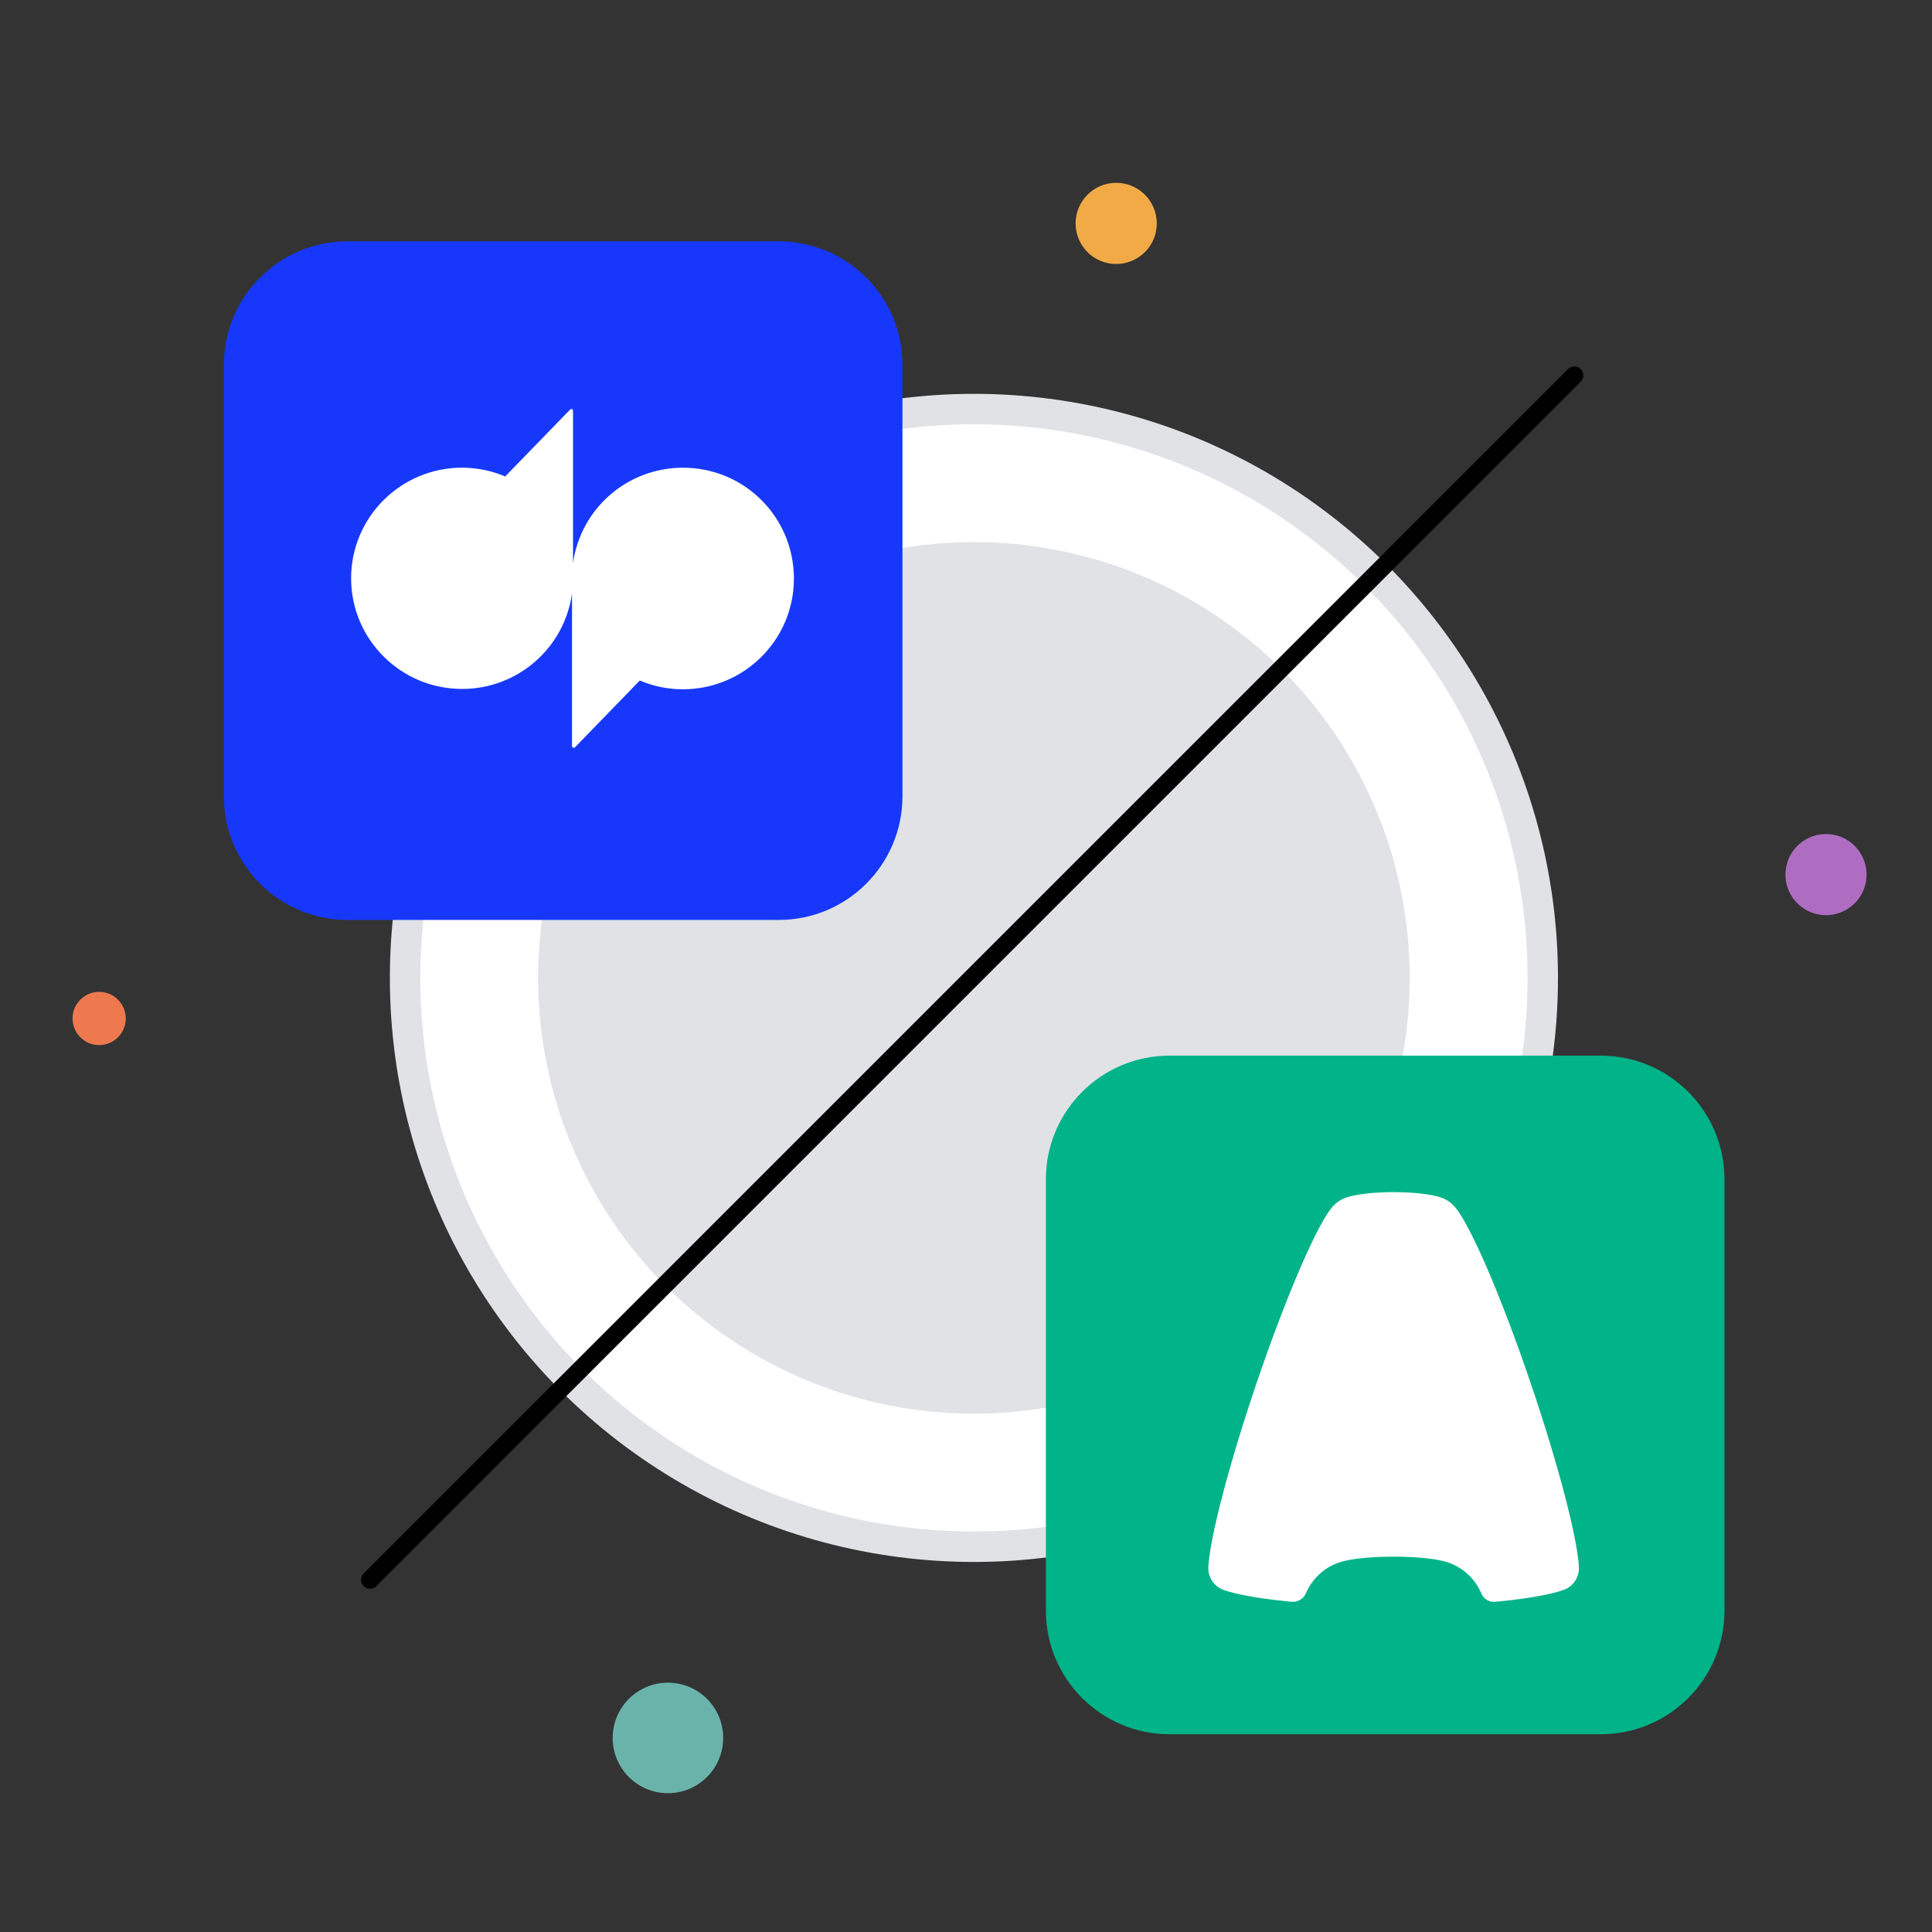 <?xml version="1.0" encoding="utf-8"?>
<!-- Generator: Adobe Illustrator 26.2.1, SVG Export Plug-In . SVG Version: 6.00 Build 0)  -->
<svg version="1.1" id="Layer_1" xmlns="http://www.w3.org/2000/svg" xmlns:xlink="http://www.w3.org/1999/xlink" x="0px" y="0px"
	 viewBox="0 0 1080 1080" style="enable-background:new 0 0 1080 1080;" xml:space="preserve">
<rect x="0" y="0" width="1080" height="1080" fill="#333333" stroke="none"/>
<style type="text/css">
	.st0{fill:#E0E2E6;}
	.st1{fill:#FFFFFF;}
	.st2{fill:none;stroke:#000000;stroke-width:10;stroke-linecap:round;stroke-miterlimit:10;}
	.st3{fill:#F2AA47;}
	.st4{fill:#EE794F;}
	.st5{fill:#AF6DC2;}
	.st6{fill:#6AB3AB;}
	.st7{fill:#1738FA;}
	.st8{fill:#00B388;}
</style>
<g id="Layer_1_00000053536294187558213160000009726380163423347092_">
</g>
<circle class="st0" cx="544.43" cy="546.65" r="326.49"/>
<circle class="st1" cx="544.43" cy="546.65" r="309.48"/>
<circle class="st0" cx="544.43" cy="546.65" r="243.6"/>
<line class="st2" x1="880.09" y1="209.86" x2="206.85" y2="883.1"/>
<circle class="st3" cx="623.96" cy="124.89" r="22.69"/>
<circle class="st4" cx="55.43" cy="569.33" r="14.88"/>
<ellipse transform="matrix(0.16 -0.987 0.987 0.16 374.84 1418.392)" class="st5" cx="1020.98" cy="488.91" rx="22.69" ry="22.69"/>
<circle class="st6" cx="373.38" cy="971.52" r="30.89"/>
<path class="st7" d="M435.33,514.25H194.28c-38.19,0-69.14-30.96-69.14-69.14V204.05c0-38.19,30.96-69.14,69.14-69.14h241.06
	c38.19,0,69.14,30.96,69.14,69.14V445.1C504.48,483.29,473.52,514.25,435.33,514.25z"/>
<path class="st8" d="M894.86,969.46H653.8c-38.19,0-69.14-30.96-69.14-69.14V659.26c0-38.19,30.96-69.14,69.14-69.14h241.06
	c38.19,0,69.14,30.96,69.14,69.14v241.06C964,938.5,933.05,969.46,894.86,969.46z"/>
<path class="st1" d="M381.79,261.45c-31.01,0-57.12,22.67-61.47,53.31v-85.23c0-0.54-0.36-0.91-0.91-0.91
	c-0.18,0-0.54,0.18-0.73,0.36l-36.27,37.36c-7.62-3.26-15.96-4.9-24.12-4.9c-34.27,0-62.02,27.75-62.02,61.84
	s27.75,61.84,62.02,61.84c31.01,0,57.12-22.67,61.47-53.31v85.23c0,0.91,1.09,1.27,1.63,0.73l36.27-37.36
	c7.62,3.26,15.78,4.9,24.12,4.9c34.27,0,62.02-27.75,62.02-61.84C443.8,289.02,416.06,261.45,381.79,261.45z"/>
<path id="Path_00000063634576400363103630000008445691987811684752_" class="st1" d="M828.1,890.79
	c-3.88-9.25-12.1-16.22-22.11-18.32c-5.99-1.39-15.83-2.29-26.96-2.29s-20.97,0.9-26.96,2.29c-9.94,2.09-18.12,8.97-22.03,18.13l0,0
	l0,0c-1.36,3.17-4.6,5.11-8.04,4.79c-0.85-0.08-1.58-0.15-2.2-0.21c-16.02-1.6-28.6-3.83-35.92-6.43c-0.01-0.01-0.03-0.01-0.04-0.02
	c-4.91-1.85-8.4-6.6-8.4-12.17c0-0.14,0-0.28,0.01-0.41c0.01-0.22,0.02-0.45,0.04-0.69c0-0.05,0.01-0.1,0.01-0.16
	c0.01-0.15,0.02-0.29,0.03-0.42c1.25-16.72,11.37-55.85,26.49-100.52c17.28-51.06,35.36-92.4,43.51-100.47
	c1.3-1.36,2.8-2.5,4.46-3.37c0.65-0.37,1.47-0.73,2.44-1.06c0.03-0.01,0.05-0.02,0.08-0.03c5.36-1.82,15.23-3.03,26.52-3.03
	c11.31,0,21.18,1.22,26.53,3.03c0.04,0.01,0.06,0.02,0.09,0.03c0.97,0.33,1.79,0.69,2.44,1.06c1.66,0.88,3.16,2.02,4.45,3.36
	l0.01,0.01c8.15,8.06,26.23,49.4,43.51,100.47c15.12,44.67,25.24,83.8,26.49,100.52c0,0.14,0.01,0.28,0.03,0.42
	c0.01,0.05,0.01,0.1,0.01,0.16c0.02,0.23,0.03,0.46,0.04,0.69c0,0.14,0.01,0.28,0.01,0.41c0,5.57-3.49,10.32-8.4,12.17
	c-0.02,0.01-0.03,0.01-0.04,0.02c-7.31,2.6-19.88,4.83-35.87,6.43c-0.69,0.07-1.53,0.15-2.52,0.24l0,0
	C832.49,895.72,829.38,893.85,828.1,890.79L828.1,890.79z"/>
</svg>
